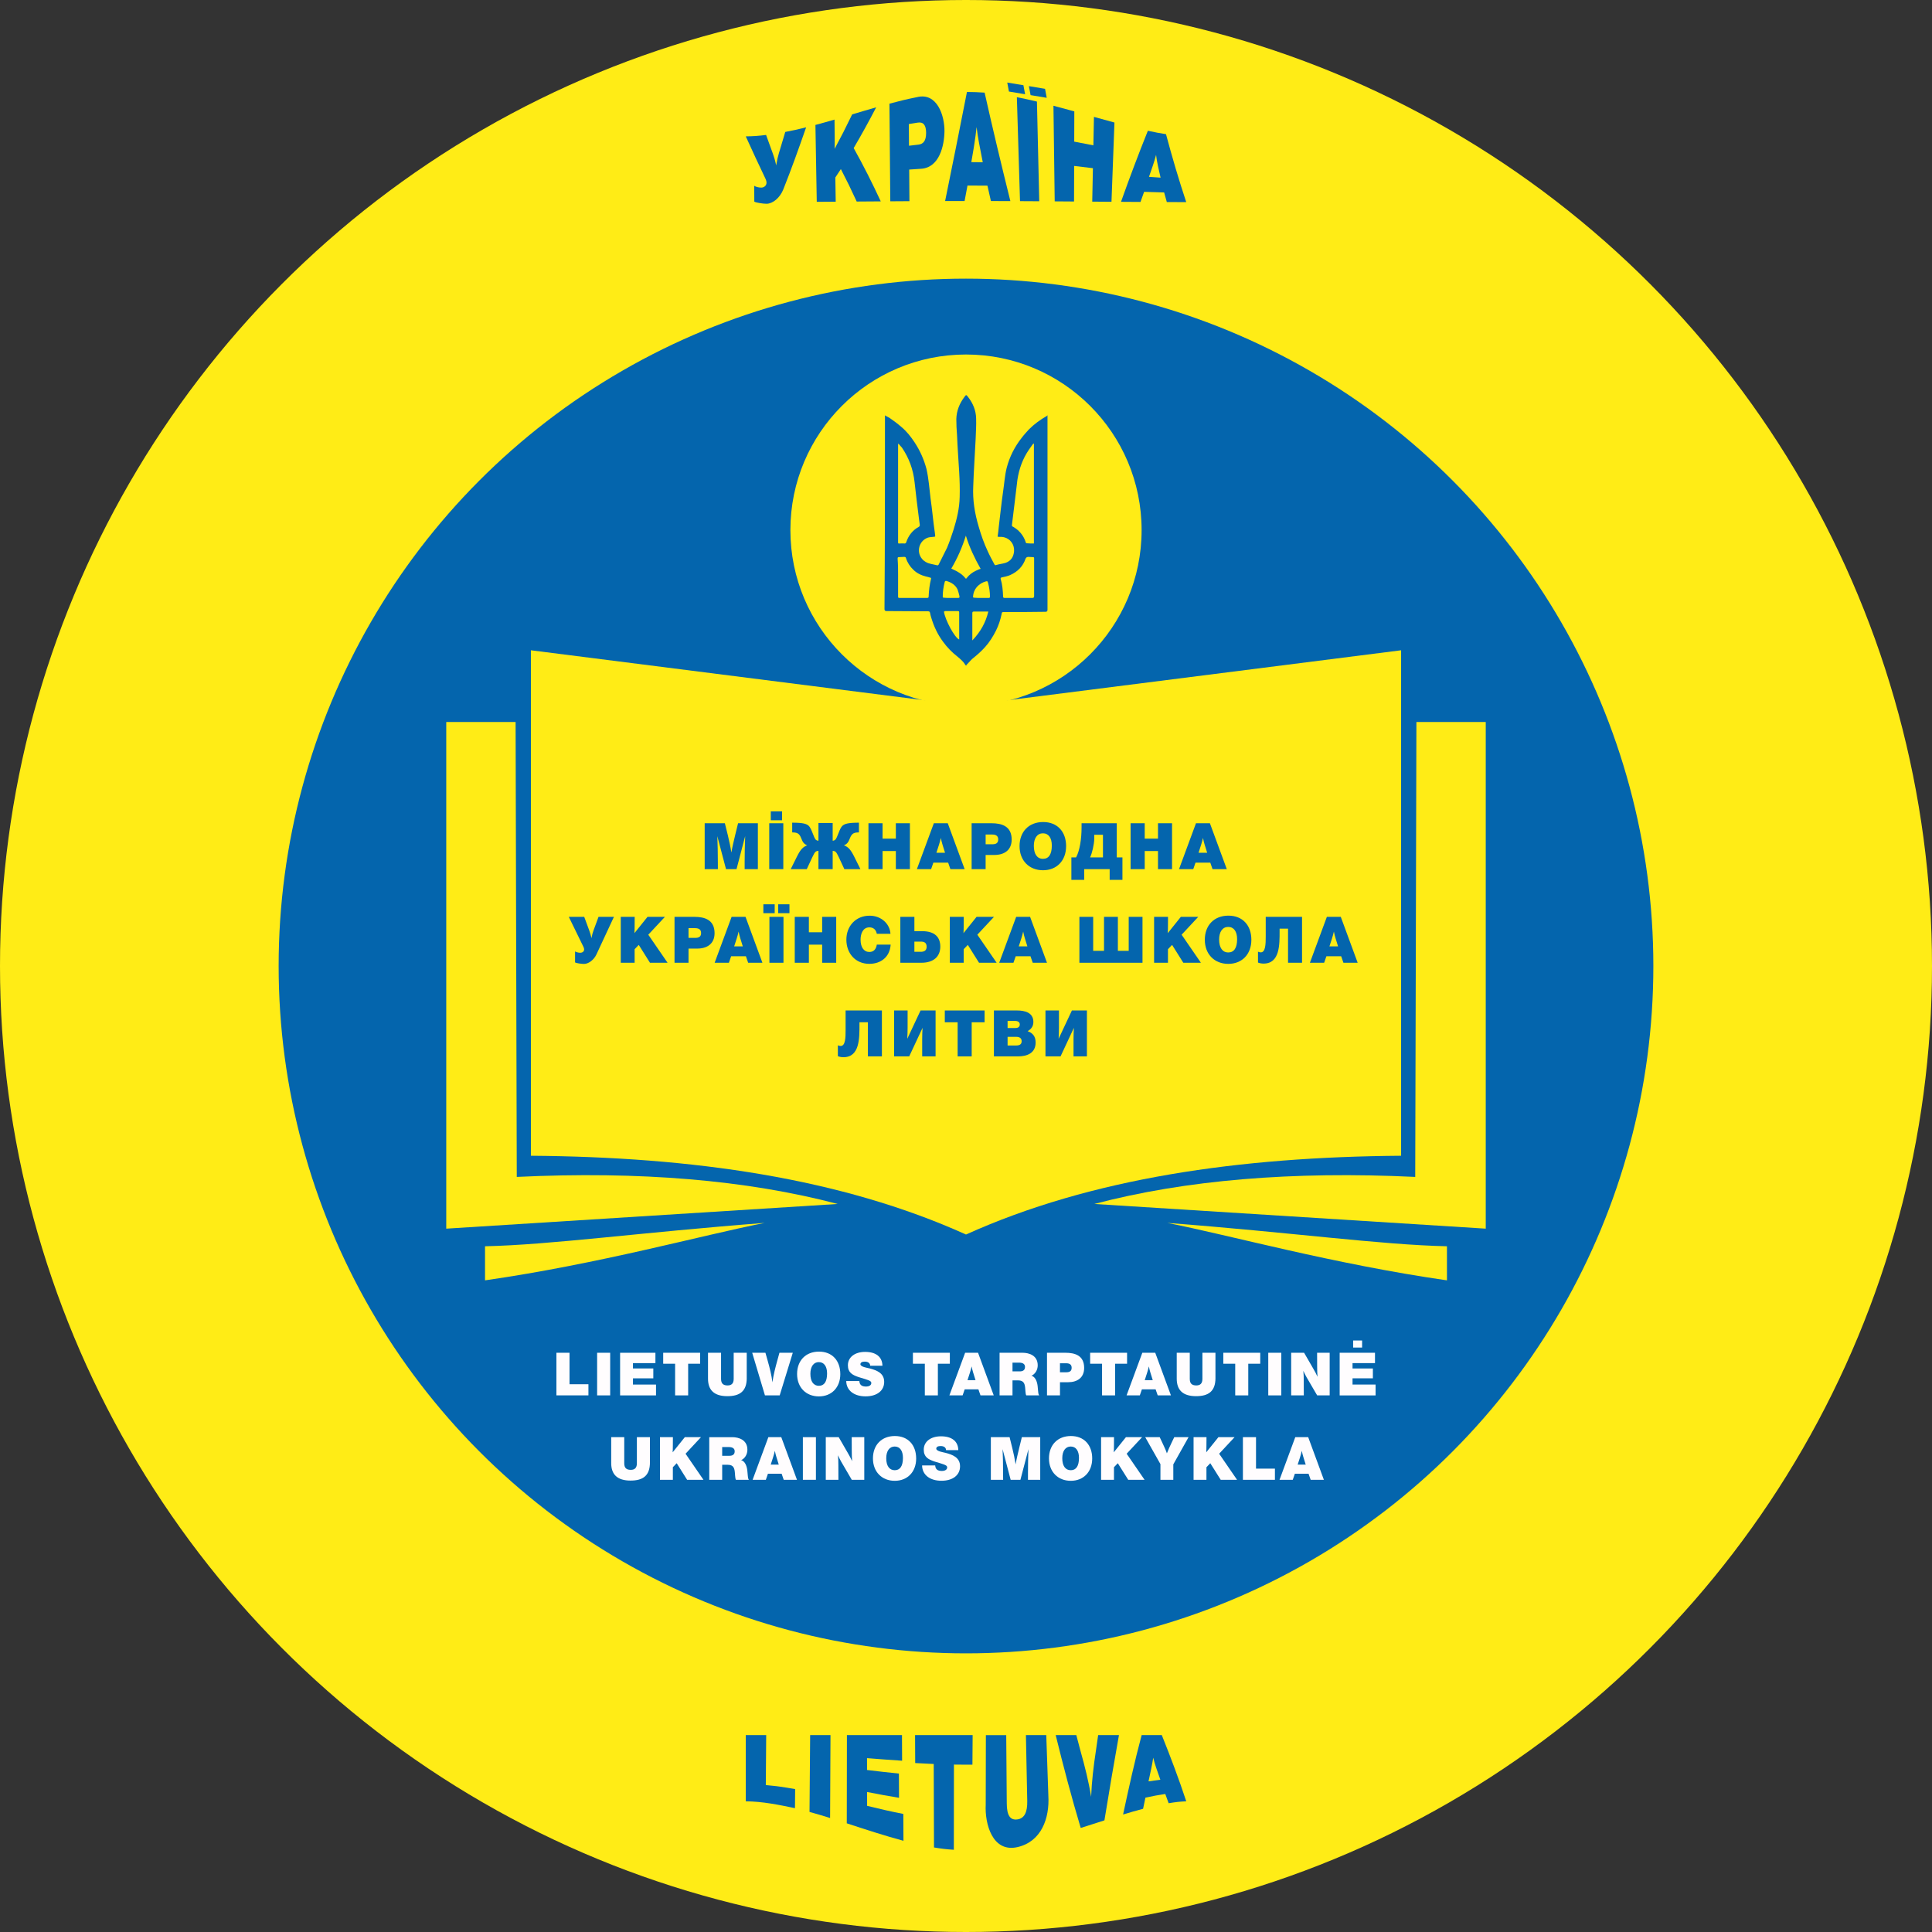 <?xml version="1.0" encoding="UTF-8"?>
<svg id="_Шар_1" data-name="Шар 1" xmlns="http://www.w3.org/2000/svg" viewBox="0 0 1258.86 1258.86">
  <rect x="0" y="0" width="1258.86" height="1258.86" fill="#333333" stroke="none"/>
  <defs>
    <style>
      .cls-1, .cls-2, .cls-3, .cls-4 {
        stroke-width: 0px;
      }

      .cls-1, .cls-3 {
        fill: #0465ad;
      }

      .cls-2 {
        fill: #ffec16;
      }

      .cls-3 {
        fill-rule: evenodd;
      }

      .cls-4 {
        fill: #fffdfe;
      }
    </style>
  </defs>
  <g>
    <circle class="cls-2" cx="629.43" cy="629.43" r="629.43"/>
    <circle class="cls-1" cx="629.43" cy="629.43" r="447.87"/>
  </g>
  <g>
    <g>
      <path class="cls-2" d="M629.43,804.39v-344.68s-283.51-36-283.51-36v329.36c105.24.78,201.96,14.51,283.51,51.32Z"/>
      <path class="cls-2" d="M335.96,470.44h-45.19v330.13c74.61-4.71,158.17-9.97,255.06-16.09-59.32-15.63-129.08-21.45-209.11-17.62l-.77-296.43Z"/>
      <path class="cls-2" d="M498.34,796.82c-80.84,6.17-139.23,14.3-182.3,15.23v22.21c74.95-10.82,140.75-29.26,182.3-37.45Z"/>
    </g>
    <g>
      <path class="cls-2" d="M629.43,804.39v-344.68s283.51-36,283.51-36v329.36c-105.24.78-201.96,14.51-283.51,51.32Z"/>
      <path class="cls-2" d="M922.9,470.44h45.19v330.13c-74.61-4.71-158.17-9.97-255.06-16.09,59.32-15.63,129.08-21.45,209.11-17.62l.77-296.43Z"/>
      <path class="cls-2" d="M760.51,796.82c80.84,6.17,139.23,14.3,182.3,15.23v22.21c-74.95-10.82-140.75-29.26-182.3-37.45Z"/>
    </g>
  </g>
  <g>
    <path class="cls-1" d="M493.81,566.32h-8.61v-4.5c0-5.67.13-11.34.34-17.01l-5.63,21.51h-6.85l-5.67-21.51c.29,7.1.29,8.91.34,15.75l.04,5.75h-8.61v-29.91h13.15l1.93,7.77c.92,3.78,1.72,7.52,2.31,11.34.67-3.91,1.6-7.69,2.52-11.55l1.85-7.56h12.9v29.91Z"/>
    <path class="cls-1" d="M510.39,566.32h-9.16v-29.91h9.16v29.91Z"/>
    <path class="cls-1" d="M560.63,566.32h-10.46l-3.61-7.77c-.86-1.83-1.53-2.98-2.01-3.43s-1.14-.69-1.99-.69v11.89h-9.27v-11.89c-.86,0-1.53.23-2.01.69s-1.14,1.6-1.99,3.43l-3.61,7.77h-10.46l4.08-8.22c1.12-2.28,2.18-3.96,3.19-5.03s2.16-1.82,3.48-2.25c-.97-.4-1.74-.93-2.32-1.59-.57-.66-1.1-1.67-1.59-3.01s-1.11-2.32-1.88-2.92-1.94-.9-3.53-.9h-.47v-6.36c3.42,0,5.93.18,7.53.53s2.75.94,3.46,1.75c.7.81,1.41,2.16,2.12,4.03.94,2.53,1.64,4.06,2.09,4.59s1.09.82,1.91.86v-11.55h9.27v11.55c.81-.04,1.44-.33,1.89-.86s1.16-2.06,2.11-4.59c.7-1.87,1.4-3.22,2.11-4.03.71-.81,1.87-1.4,3.47-1.75s4.11-.53,7.53-.53v6.36h-.47c-1.59,0-2.76.3-3.53.9s-1.39,1.58-1.89,2.92-1.02,2.35-1.59,3.01c-.57.66-1.34,1.19-2.31,1.59,1.33.44,2.49,1.19,3.49,2.27,1,1.07,2.06,2.75,3.18,5.01l4.08,8.22Z"/>
    <path class="cls-1" d="M592.88,566.32h-9.16v-11.8h-8.65v11.8h-9.2v-29.91h9.2v10.04h8.65v-10.04h9.16v29.91Z"/>
    <path class="cls-1" d="M628.54,566.32h-9.28l-1.47-4.24h-9.62l-1.47,4.24h-9.28l11.05-29.91h9.07l11.01,29.91ZM614.17,550.53c-.63-2.06-.71-2.56-1.13-4.54-.5,2.06-.67,2.73-1.26,4.58,0,0-.63,2.06-1.64,5.08h5.63c-.55-1.72-1.6-5.12-1.6-5.12Z"/>
    <path class="cls-1" d="M646.13,536.41c6.55,0,13.06,1.89,13.06,10.63,0,6.89-4.83,10.04-11.26,10.04h-5.71v9.24h-9.12v-29.91h13.02ZM642.23,550.11h4.41c2.23,0,3.78-.71,3.78-3.15,0-2.14-1.26-3.19-3.95-3.19h-4.24v6.34Z"/>
    <path class="cls-1" d="M694.65,551.37c0,9.37-6.05,15.67-15.04,15.67s-15.29-6.26-15.29-15.71,6.09-15.71,15.38-15.71,14.96,6.34,14.96,15.75ZM673.64,551.2c0,5.33,2.18,8.4,5.96,8.4s5.75-2.98,5.75-8.65c0-5-2.14-7.98-5.8-7.98s-5.92,3.11-5.92,8.23Z"/>
    <path class="cls-1" d="M727.66,536.41v22.26h3.7v14.62h-8.32v-6.97h-16.59v6.97h-8.36v-14.62h3.07c2.39-4.45,3.57-12.06,3.57-19.58v-2.69h22.94ZM718.67,543.93h-5.67v2.52c0,3.53-1.47,9.83-2.73,12.22h8.4v-14.74Z"/>
    <path class="cls-1" d="M763.69,566.32h-9.16v-11.8h-8.65v11.8h-9.2v-29.91h9.2v10.04h8.65v-10.04h9.16v29.91Z"/>
    <path class="cls-1" d="M799.35,566.32h-9.28l-1.47-4.24h-9.62l-1.47,4.24h-9.28l11.05-29.91h9.07l11.01,29.91ZM784.98,550.53c-.63-2.06-.71-2.56-1.13-4.54-.5,2.06-.67,2.73-1.26,4.58,0,0-.63,2.06-1.64,5.08h5.63c-.55-1.72-1.6-5.12-1.6-5.12Z"/>
    <path class="cls-1" d="M370.63,597.41h10.04l3.23,8.74c.42,1.13,1.05,3.02,1.47,5.17.46-2.31.88-3.82,1.39-5.17l3.23-8.74h10.04l-11.38,24.45c-1.72,3.7-5.25,6.22-8.11,6.22-1.72,0-5.12-.5-5.84-.97v-7.18c.34.29,1.97.88,3.4.88,1.22,0,2.52-.71,2.52-2.18,0-.46-.13-.97-.42-1.6l-9.58-19.62Z"/>
    <path class="cls-1" d="M422.42,609.05l12.56,18.27h-11.47l-7.31-11.64-2.69,2.81v8.82h-9.03v-29.91h9.07l-.04,6.05c0,2.86-.04,1.97-.13,4.58l8.53-10.63h11.34l-10.84,11.64Z"/>
    <path class="cls-1" d="M452.54,597.41c6.55,0,13.06,1.89,13.06,10.63,0,6.89-4.83,10.04-11.26,10.04h-5.71v9.24h-9.12v-29.91h13.02ZM448.63,611.11h4.41c2.23,0,3.78-.71,3.78-3.15,0-2.14-1.26-3.19-3.95-3.19h-4.24v6.34Z"/>
    <path class="cls-1" d="M496.77,627.32h-9.28l-1.47-4.24h-9.62l-1.47,4.24h-9.28l11.05-29.91h9.07l11.01,29.91ZM482.4,611.53c-.63-2.06-.71-2.56-1.13-4.54-.5,2.06-.67,2.73-1.26,4.58,0,0-.63,2.06-1.64,5.08h5.63c-.55-1.72-1.6-5.12-1.6-5.12Z"/>
    <path class="cls-1" d="M504.78,595.02h-7.39v-5.8h7.39v5.8ZM510.5,627.32h-9.16v-29.91h9.16v29.91ZM514.4,595.02h-7.35v-5.8h7.35v5.8Z"/>
    <path class="cls-1" d="M544.86,627.32h-9.16v-11.8h-8.65v11.8h-9.2v-29.91h9.2v10.04h8.65v-10.04h9.16v29.91Z"/>
    <path class="cls-1" d="M566.48,628.03c-9.16,0-15-6.89-15-15.75s6.09-15.63,15.17-15.63c7.31,0,13.15,5.08,13.57,11.8h-8.91c-.5-2.69-2.23-4.2-4.83-4.2-4.33,0-5.75,4.33-5.75,8.02,0,4.96,2.18,8.02,5.75,8.02,2.69,0,4.37-1.68,4.83-4.79h9.03c-.55,8.28-6.6,12.52-13.86,12.52Z"/>
    <path class="cls-1" d="M595.8,606.74h5.08c8.15,0,11.8,3.82,11.8,10.08s-4.16,10.5-12.35,10.5h-13.69v-29.91h9.16v9.33ZM595.8,620.18h4.2c1.97,0,3.78-.67,3.78-3.28s-1.55-3.36-3.74-3.36h-4.24v6.64Z"/>
    <path class="cls-1" d="M636.83,609.05l12.56,18.27h-11.47l-7.31-11.64-2.69,2.81v8.82h-9.03v-29.91h9.07l-.04,6.05c0,2.86-.04,1.97-.13,4.58l8.53-10.63h11.34l-10.84,11.64Z"/>
    <path class="cls-1" d="M682.19,627.32h-9.28l-1.47-4.24h-9.62l-1.47,4.24h-9.28l11.05-29.91h9.07l11.01,29.91ZM667.83,611.53c-.63-2.06-.71-2.56-1.13-4.54-.5,2.06-.67,2.73-1.26,4.58,0,0-.63,2.06-1.64,5.08h5.63c-.55-1.72-1.6-5.12-1.6-5.12Z"/>
    <path class="cls-1" d="M703.31,597.41h8.99v22.14h7.06v-22.14h9.03v22.14h7.06v-22.14h8.99v29.91h-41.12v-29.91Z"/>
    <path class="cls-1" d="M769.93,609.05l12.56,18.27h-11.47l-7.31-11.64-2.69,2.81v8.82h-9.03v-29.91h9.07l-.04,6.05c0,2.86-.04,1.97-.13,4.58l8.53-10.63h11.34l-10.84,11.64Z"/>
    <path class="cls-1" d="M815.37,612.37c0,9.37-6.05,15.67-15.04,15.67s-15.29-6.26-15.29-15.71,6.09-15.71,15.37-15.71,14.96,6.34,14.96,15.75ZM794.37,612.2c0,5.33,2.18,8.4,5.96,8.4s5.75-2.98,5.75-8.65c0-5-2.14-7.98-5.8-7.98s-5.92,3.11-5.92,8.23Z"/>
    <path class="cls-1" d="M848.39,597.41v29.91h-9.12v-22.22h-5.5v1.76c0,8.49.21,21-10.42,21-1.18,0-2.44-.17-3.66-.67v-7.1c.38.25,1.13.46,1.81.46,3.11,0,3.23-5.42,3.23-10.29v-12.85h23.65Z"/>
    <path class="cls-1" d="M884.63,627.32h-9.28l-1.47-4.24h-9.62l-1.47,4.24h-9.28l11.05-29.91h9.07l11.01,29.91ZM870.27,611.53c-.63-2.06-.71-2.56-1.13-4.54-.5,2.06-.67,2.73-1.26,4.58,0,0-.63,2.06-1.64,5.08h5.63c-.55-1.72-1.6-5.12-1.6-5.12Z"/>
    <path class="cls-1" d="M574.63,658.41v29.91h-9.12v-22.22h-5.5v1.76c0,8.49.21,21-10.42,21-1.18,0-2.44-.17-3.65-.67v-7.1c.38.25,1.13.46,1.81.46,3.11,0,3.23-5.42,3.23-10.29v-12.85h23.65Z"/>
    <path class="cls-1" d="M609.62,688.32h-8.74v-11.26c0-1.89.08-5.59.25-7.35l-8.7,18.61h-9.83v-29.91h8.78v11.34c0,1.72-.08,4.87-.21,7.1l8.65-18.44h9.79v29.91Z"/>
    <path class="cls-1" d="M641.54,666.1h-8.4v22.22h-9.16v-22.22h-8.36v-7.69h25.92v7.69Z"/>
    <path class="cls-1" d="M662.7,658.41c4.96,0,10.63,1.3,10.63,7.48,0,2.94-1.47,4.66-3.74,6.01,3.36,1.18,5.21,3.49,5.21,7.35,0,7.01-5.63,9.07-11.47,9.07h-15.71v-29.91h15.08ZM656.53,669.84h5.17c1.72,0,2.77-.84,2.77-2.27,0-1.55-1.05-2.35-3.19-2.35h-4.75v4.62ZM656.53,681.22h5.67c2.31,0,3.49-.92,3.49-2.77s-1.22-2.86-3.49-2.86h-5.67v5.63Z"/>
    <path class="cls-1" d="M708.23,688.32h-8.74v-11.26c0-1.89.08-5.59.25-7.35l-8.7,18.61h-9.83v-29.91h8.78v11.34c0,1.72-.08,4.87-.21,7.1l8.65-18.44h9.79v29.91Z"/>
    <rect class="cls-1" x="502.24" y="528.67" width="7.35" height="5.8"/>
  </g>
  <g>
    <path class="cls-4" d="M383.42,909.21h-20.87v-27.77h8.54v20.51h12.32v7.25Z"/>
    <path class="cls-4" d="M397.58,909.21h-8.5v-27.77h8.5v27.77Z"/>
    <path class="cls-4" d="M427.06,888.19h-14.63v3.47h13.26v6.44h-13.26v4.06h15.02v7.06h-23.4v-27.77h23.01v6.75Z"/>
    <path class="cls-4" d="M456.19,888.58h-7.8v20.63h-8.5v-20.63h-7.76v-7.14h24.06v7.14Z"/>
    <path class="cls-4" d="M486.57,897.86c0,8.78-4.64,11.86-12.64,11.86-8.66,0-12.6-4.02-12.6-11.39v-16.89h8.5v17c0,2.89,1.25,4.29,4.25,4.29,2.69,0,3.98-1.4,3.98-4.29v-17h8.5v16.42Z"/>
    <path class="cls-4" d="M508.02,909.21h-9.59l-8.31-27.77h8.62l1.4,4.95c1.33,4.68,2.57,9.48,3.16,14.31.66-4.84,1.91-9.59,3.2-14.27l1.37-4.99h8.7l-8.54,27.77Z"/>
    <path class="cls-4" d="M547.53,895.32c0,8.7-5.62,14.55-13.96,14.55s-14.2-5.81-14.2-14.59,5.66-14.59,14.27-14.59,13.88,5.89,13.88,14.62ZM528.03,895.17c0,4.95,2.03,7.8,5.54,7.8s5.34-2.77,5.34-8.03c0-4.64-1.99-7.41-5.38-7.41s-5.5,2.89-5.5,7.64Z"/>
    <path class="cls-4" d="M566.99,889.86c-.04-1.68-1.37-2.65-3.55-2.65-1.79,0-2.81.62-2.81,1.72,0,1.72,4.76,2.38,5.93,2.69,4.64,1.21,9.56,3,9.56,8.78s-4.72,9.44-12.13,9.44-12.52-3.78-12.6-9.98h8.54c.16,2.69,1.83,3.59,4.33,3.59,2.15,0,3.47-.9,3.47-2.3,0-.47-.19-.82-.55-1.13-1.13-.94-5.93-2.11-7.84-2.77-3.98-1.37-6.86-2.92-6.86-7.68,0-5.23,4.52-8.7,11.23-8.7,7.1,0,11.19,3.28,11.27,9.01h-8Z"/>
    <path class="cls-4" d="M618.9,888.58h-7.8v20.63h-8.5v-20.63h-7.76v-7.14h24.06v7.14Z"/>
    <path class="cls-4" d="M647.49,909.21h-8.62l-1.36-3.94h-8.93l-1.36,3.94h-8.62l10.26-27.77h8.42l10.22,27.77ZM634.15,894.54c-.58-1.91-.66-2.38-1.05-4.21-.47,1.91-.62,2.54-1.17,4.25,0,0-.59,1.91-1.52,4.72h5.23c-.51-1.6-1.48-4.76-1.48-4.76Z"/>
    <path class="cls-4" d="M666.25,881.44c4.33,0,9.91,1.75,9.91,8.19,0,3-1.6,5.66-4.1,6.79,2.81.7,3.82,4.41,4.06,6.86l.27,2.93c.08.97.16,2.18.7,3h-8.42c-.35-.78-.43-1.75-.51-2.61l-.12-1.56c-.23-3.2-.74-5.62-4.72-5.62h-3.59v9.79h-8.42v-27.77h14.94ZM659.73,893.57h4.68c1.95,0,3.47-.7,3.47-2.89,0-1.87-1.33-2.81-3.94-2.81h-4.21v5.69Z"/>
    <path class="cls-4" d="M694.29,881.44c6.08,0,12.13,1.75,12.13,9.87,0,6.4-4.49,9.32-10.45,9.32h-5.3v8.58h-8.46v-27.77h12.09ZM690.66,894.15h4.1c2.07,0,3.51-.66,3.51-2.92,0-1.99-1.17-2.96-3.67-2.96h-3.94v5.89Z"/>
    <path class="cls-4" d="M734.38,888.58h-7.8v20.63h-8.5v-20.63h-7.76v-7.14h24.06v7.14Z"/>
    <path class="cls-4" d="M762.97,909.21h-8.62l-1.37-3.94h-8.93l-1.37,3.94h-8.62l10.26-27.77h8.42l10.22,27.77ZM749.63,894.54c-.58-1.91-.66-2.38-1.05-4.21-.47,1.91-.62,2.54-1.17,4.25,0,0-.58,1.91-1.52,4.72h5.23c-.51-1.6-1.48-4.76-1.48-4.76Z"/>
    <path class="cls-4" d="M791.98,897.86c0,8.78-4.64,11.86-12.64,11.86-8.66,0-12.6-4.02-12.6-11.39v-16.89h8.5v17c0,2.89,1.25,4.29,4.25,4.29,2.69,0,3.98-1.4,3.98-4.29v-17h8.5v16.42Z"/>
    <path class="cls-4" d="M821.15,888.58h-7.8v20.63h-8.5v-20.63h-7.76v-7.14h24.06v7.14Z"/>
    <path class="cls-4" d="M834.88,909.21h-8.5v-27.77h8.5v27.77Z"/>
    <path class="cls-4" d="M866.39,909.21h-8.15l-6.9-11.82c-.78-1.37-1.44-2.73-2.11-4.17.23,2.14.27,4.25.27,6.36l.04,9.63h-8.23v-27.77h8.42l6.01,10.41c.98,1.68,1.95,3.43,2.73,5.23-.16-2.11-.23-4.25-.23-6.4l-.04-9.24h8.19v27.77Z"/>
    <path class="cls-4" d="M895.91,888.19h-14.62v3.47h13.26v6.44h-13.26v4.06h15.02v7.06h-23.4v-27.77h23.01v6.75Z"/>
    <path class="cls-4" d="M423.49,952.86c0,8.78-4.64,11.86-12.64,11.86-8.66,0-12.6-4.02-12.6-11.39v-16.89h8.5v17c0,2.89,1.25,4.29,4.25,4.29,2.69,0,3.98-1.4,3.98-4.29v-17h8.5v16.42Z"/>
    <path class="cls-4" d="M446.7,947.24l11.66,16.97h-10.65l-6.79-10.8-2.5,2.61v8.19h-8.39v-27.77h8.42l-.04,5.62c0,2.65-.04,1.83-.12,4.25l7.92-9.87h10.53l-10.06,10.8Z"/>
    <path class="cls-4" d="M477.08,936.44c4.33,0,9.91,1.75,9.91,8.19,0,3-1.6,5.66-4.1,6.79,2.81.7,3.82,4.41,4.06,6.86l.27,2.93c.08.97.16,2.18.7,3h-8.42c-.35-.78-.43-1.75-.51-2.61l-.12-1.56c-.23-3.2-.74-5.62-4.72-5.62h-3.59v9.79h-8.42v-27.77h14.94ZM470.56,948.57h4.68c1.95,0,3.47-.7,3.47-2.89,0-1.87-1.33-2.81-3.94-2.81h-4.21v5.69Z"/>
    <path class="cls-4" d="M519.28,964.21h-8.62l-1.36-3.94h-8.93l-1.36,3.94h-8.62l10.26-27.77h8.42l10.22,27.77ZM505.94,949.54c-.58-1.91-.66-2.38-1.05-4.21-.47,1.91-.62,2.54-1.17,4.25,0,0-.58,1.91-1.52,4.72h5.23c-.51-1.6-1.48-4.76-1.48-4.76Z"/>
    <path class="cls-4" d="M531.64,964.21h-8.5v-27.77h8.5v27.77Z"/>
    <path class="cls-4" d="M563.15,964.21h-8.15l-6.9-11.82c-.78-1.37-1.44-2.73-2.11-4.17.23,2.14.27,4.25.27,6.36l.04,9.63h-8.23v-27.77h8.42l6.01,10.41c.98,1.68,1.95,3.43,2.73,5.23-.16-2.11-.23-4.25-.23-6.4l-.04-9.24h8.19v27.77Z"/>
    <path class="cls-4" d="M596.96,950.32c0,8.7-5.62,14.55-13.96,14.55s-14.2-5.81-14.2-14.59,5.66-14.59,14.27-14.59,13.88,5.89,13.88,14.62ZM577.46,950.17c0,4.95,2.03,7.8,5.54,7.8s5.34-2.77,5.34-8.03c0-4.64-1.99-7.41-5.38-7.41s-5.5,2.89-5.5,7.64Z"/>
    <path class="cls-4" d="M616.42,944.86c-.04-1.68-1.36-2.65-3.55-2.65-1.79,0-2.81.62-2.81,1.72,0,1.72,4.76,2.38,5.93,2.69,4.64,1.21,9.56,3,9.56,8.78s-4.72,9.44-12.13,9.44-12.52-3.78-12.6-9.98h8.54c.16,2.69,1.83,3.59,4.33,3.59,2.15,0,3.47-.9,3.47-2.3,0-.47-.19-.82-.55-1.13-1.13-.94-5.93-2.11-7.84-2.77-3.98-1.37-6.86-2.92-6.86-7.68,0-5.23,4.52-8.7,11.23-8.7,7.1,0,11.19,3.28,11.27,9.01h-8Z"/>
    <path class="cls-4" d="M677.81,964.21h-8v-4.17c0-5.27.12-10.53.31-15.8l-5.23,19.97h-6.36l-5.26-19.97c.27,6.59.27,8.27.31,14.63l.04,5.34h-8v-27.77h12.21l1.79,7.21c.86,3.51,1.6,6.98,2.14,10.53.62-3.63,1.48-7.14,2.34-10.73l1.72-7.02h11.97v27.77Z"/>
    <path class="cls-4" d="M711.66,950.32c0,8.7-5.62,14.55-13.96,14.55s-14.2-5.81-14.2-14.59,5.66-14.59,14.28-14.59,13.88,5.89,13.88,14.62ZM692.16,950.17c0,4.95,2.03,7.8,5.54,7.8s5.34-2.77,5.34-8.03c0-4.64-1.99-7.41-5.38-7.41s-5.5,2.89-5.5,7.64Z"/>
    <path class="cls-4" d="M734.12,947.24l11.66,16.97h-10.65l-6.79-10.8-2.5,2.61v8.19h-8.39v-27.77h8.42l-.04,5.62c0,2.65-.04,1.83-.12,4.25l7.92-9.87h10.53l-10.06,10.8Z"/>
    <path class="cls-4" d="M764.51,954.19v10.02h-8.39v-10.22l-9.91-17.55h9.44l2.07,4.41c.94,2.03,1.91,4.02,2.61,6.12.9-2.3,1.91-4.49,2.96-6.71l1.83-3.82h9.32l-9.95,17.75Z"/>
    <path class="cls-4" d="M794.38,947.24l11.66,16.97h-10.65l-6.79-10.8-2.5,2.61v8.19h-8.39v-27.77h8.42l-.04,5.62c0,2.65-.04,1.83-.12,4.25l7.92-9.87h10.53l-10.06,10.8Z"/>
    <path class="cls-4" d="M830.73,964.21h-20.87v-27.77h8.54v20.51h12.32v7.25Z"/>
    <path class="cls-4" d="M862.63,964.21h-8.62l-1.37-3.94h-8.93l-1.37,3.94h-8.62l10.26-27.77h8.42l10.22,27.77ZM849.29,949.54c-.58-1.91-.66-2.38-1.05-4.21-.47,1.91-.62,2.54-1.17,4.25,0,0-.58,1.91-1.52,4.72h5.23c-.51-1.6-1.48-4.76-1.48-4.76Z"/>
    <rect class="cls-4" x="881.69" y="873.44" width="5.83" height="4.6"/>
  </g>
  <circle class="cls-2" cx="629.43" cy="345.41" r="114.42"/>
  <path class="cls-3" d="M629.51,433.78c-.16-.16-.31-.31-.47-.47-1.24-2.18-3.11-3.73-5.13-5.44-3.58-2.8-6.69-5.91-9.49-9.8-3.58-4.82-5.91-9.95-7.62-15.55-.31-1.09-.62-2.02-.78-3.11-.16-.78-.47-1.09-1.24-1.09-9.02,0-18.2-.16-27.22-.16q-1.24,0-1.24-1.24c.31-41.53.31-83.21.31-124.89v-1.4c1.09.78,2.18,1.09,3.27,1.87,2.49,1.71,4.98,3.58,7.31,5.6,3.58,2.95,6.22,6.38,8.71,10.11,3.58,5.44,6.07,11.04,7.78,17.42,1.4,6.22,1.87,12.75,2.64,19.13,1.09,7.47,1.71,15.09,2.8,22.4,0,.47.16,1.09.16,1.4.16,1.24.16,1.09-1.09,1.24-1.24.16-2.8.16-3.89.62-5.6,2.18-7.31,9.18-3.58,13.69,1.4,1.71,3.42,2.8,5.6,3.27,1.4.31,2.8.62,4.2.93.47.16.78,0,1.09-.47,1.71-3.58,3.73-7.31,5.44-10.89,1.56-3.73,2.95-7.78,4.2-11.66,2.18-7,3.89-14,4.04-21.46.16-5.44,0-10.73-.31-16.17-.47-8.09-1.09-16.02-1.4-23.95-.31-3.73-.47-7.31-.47-10.73.16-5.29,2.02-9.95,5.13-14.15,1.4-2.02,1.4-1.56,2.64,0,3.11,4.04,4.98,8.55,5.13,13.69.16,4.51-.16,9.02-.31,13.53-.47,10.26-1.24,20.37-1.56,30.64-.47,9.02.93,17.73,3.58,26.59,1.56,5.44,3.42,10.73,5.91,16.02,1.24,2.8,2.8,5.6,4.2,8.24.31.62.62.93,1.24.62,2.02-.62,4.04-.78,6.07-1.4,3.58-1.24,5.29-3.89,5.6-7.62.31-4.51-2.64-8.09-6.38-9.02-1.09-.31-2.18-.31-3.42-.31-.31,0-.62,0-.93-.16.31-2.18.62-4.35.78-6.53.93-7.62,1.71-15.4,2.8-22.86.78-5.13,1.09-10.42,2.33-15.4,1.87-7.15,5.13-13.69,9.8-19.6,1.4-1.87,3.11-3.73,4.67-5.44,3.58-3.58,7.47-6.38,11.82-8.86q0-.31.31-.31v126.75q0,1.24-1.24,1.24c-9.18.16-18.2.16-27.37.16-.93,0-1.24.31-1.24,1.09-.78,3.89-2.02,7.62-3.73,11.04-1.87,3.73-4.2,7.47-7,10.58-2.49,2.8-5.29,5.29-8.24,7.62-1.24,1.09-2.33,2.49-3.58,3.73-.16,0-.47.47-.62.93ZM585.49,289.14q-.16,0-.31.16v64.23c0,.47.16.62.62.62,1.24,0,2.33-.16,3.58,0,.62,0,.93-.31,1.09-.78,1.4-4.35,4.2-7.93,8.24-10.11.47-.31.62-.62.62-1.24-.16-1.24-.31-2.18-.47-3.42-1.09-8.24-2.02-16.33-2.95-24.57-.93-8.24-3.58-15.55-8.24-22.4-.62-.62-1.4-1.56-2.18-2.49ZM673.68,354.15v-65.01q-.16,0-.31-.16c-1.09,1.24-1.87,2.64-2.95,4.04-4.04,5.91-6.38,12.44-7.47,19.44-1.24,9.95-2.33,19.75-3.58,29.55-.16.78.31,1.09.78,1.24,1.24.78,2.18,1.4,3.27,2.33,2.33,2.18,4.04,4.82,4.98,7.93,0,.16.31.47.62.47,1.56.16,3.11.16,4.67.16ZM585.18,376.24v12.44c0,.78.16.93.93.93h17.89c.78,0,1.09-.16,1.09-.93.16-3.89.62-7.78,1.56-11.51.16-.47-.16-.78-.47-.78-1.09-.31-1.87-.47-2.95-.78-3.11-.78-5.91-2.18-8.09-4.35-2.18-2.02-3.89-4.67-4.82-7.62-.16-.62-.47-.78-1.24-.78-1.09,0-2.18.16-3.27.16-.78,0-.93.16-.93,1.09.31,4.04.31,8.09.31,12.13ZM663.72,389.61h8.86c.93,0,1.24-.31,1.24-1.24v-24.57c0-.62-.16-.78-.78-.78-1.09,0-1.87-.16-2.95-.16q-1.4,0-1.87,1.24c-1.71,4.98-5.13,8.4-9.95,10.58-1.71.78-3.58,1.09-5.6,1.56-.62.16-.78.47-.62,1.09,1.09,3.58,1.4,7.47,1.56,11.35,0,.78.31.93,1.09.93h9.02ZM619.86,370.48c1.4.78,2.8,1.24,4.04,2.02,1.87,1.09,3.58,2.33,4.82,3.89.62.78.78.93,1.24.16,1.56-2.02,3.58-3.58,5.91-4.67,1.09-.47,1.87-.93,3.11-1.24-3.89-6.84-7.31-14-9.64-21.62-2.33,7.47-5.44,14.62-9.49,21.46ZM643.97,398.48h-9.33c-.78,0-1.09.16-1.09,1.09v17.73c5.44-5.75,8.71-11.66,10.42-18.82ZM615.04,398.48c.78,5.44,7,17.11,9.95,18.2v-17.73c0-.62-.31-.78-.93-.78h-8.4c-.16.31-.31.31-.62.31ZM619.55,389.61h4.51c1.09,0,1.24-.16,1.09-1.24-.31-1.4-.78-3.11-1.24-4.35-1.4-2.8-3.89-4.51-7.15-5.44-.62-.16-1.09,0-1.24.78-.78,3.11-1.24,6.07-1.24,9.33,0,.62.16.78.78.78,1.24.16,2.8.16,4.51.16ZM639.3,389.61h4.82c.62,0,.93-.16.93-.78,0-3.11-.47-6.07-1.24-9.02-.31-1.24-.47-1.24-1.56-.93-2.18.62-4.04,1.71-5.75,3.58-1.56,1.87-2.33,3.89-2.49,6.22,0,.62.16.78.78.78,1.4.16,2.95.16,4.51.16Z"/>
  <g>
    <path class="cls-1" d="M517.99,1178.18c-10.64-2.23-21.13-4.38-32.06-4.48v-43.13h13.31c-.08,10.85-.17,21.7-.25,32.56,7.59.7,11.42,1.26,19.12,2.62-.05,4.97-.07,7.46-.12,12.44Z"/>
    <path class="cls-1" d="M540.88,1184.59c-5.38-1.67-8.06-2.49-13.41-3.96.14-16.69.27-33.37.41-50.06h13.26c-.09,18.01-.17,36.01-.26,54.02Z"/>
    <path class="cls-1" d="M587.8,1147.26c-9.13-.6-13.71-.96-22.86-1.68,0,3.09,0,4.63.01,7.72,8.31.99,12.47,1.49,20.76,2.33.03,6.31.05,9.47.08,15.79-8.3-1.37-12.47-2.18-20.81-3.79,0,3.61.01,5.42.02,9.03,9.47,2.28,14.2,3.41,23.59,5.27.04,7,.05,10.5.09,17.5-12.44-3.35-24.69-7.37-36.93-11.38.03-19.16.06-38.32.09-57.48h35.88c.03,6.68.05,10.01.08,16.69Z"/>
    <path class="cls-1" d="M633.61,1149.81c-4.91,0-7.22.04-12.04-.04-.02,18.5-.04,37.01-.06,55.51-5.13-.33-7.72-.65-12.93-1.5-.06-18.13-.12-36.26-.18-54.39-4.82-.2-7.24-.33-12.07-.61-.04-7.28-.05-10.92-.09-18.21h37.52c-.06,7.7-.08,11.54-.14,19.24Z"/>
    <path class="cls-1" d="M683.08,1169.94c.9,14.79-4.49,29.98-20.04,33.59-16.44,3.81-21.41-15.22-20.76-27.63.03-15.11.07-30.22.1-45.32h13.26l.36,44.62c.06,7.57,2.13,11.04,7.04,10.28,4.41-.68,6.45-4.63,6.3-11.93-.29-14.33-.58-28.65-.87-42.98h13.26c.45,13.12.91,26.24,1.36,39.37Z"/>
    <path class="cls-1" d="M719.62,1186.12c-6.09,1.95-9.19,2.97-15.44,4.95-6.01-20.02-11.31-40.22-16.31-60.51h13.44c1.12,4.31,1.68,6.43,2.81,10.63,2.72,9.69,5.26,19.65,6.84,29.59.39-10.03,1.61-20.18,3.13-30.1.58-4.1.87-6.13,1.45-10.13h13.56c-3.33,18.49-6.44,37.01-9.47,55.55Z"/>
    <path class="cls-1" d="M772.93,1173.7c-4.42.21-6.72.48-11.46,1.25-.86-2.4-1.3-3.6-2.2-6.02-5.05.76-7.64,1.26-12.93,2.4-.62,2.87-.92,4.32-1.53,7.26-5.1,1.34-7.72,2.11-13.03,3.72,3.72-17.32,7.51-34.63,12.1-51.74h13.13c5.72,14.27,11.12,28.53,15.93,43.13ZM753.43,1152.1c-1.06-3.06-1.23-3.82-2.01-6.82-.51,3.21-.68,4.26-1.31,7.21,0,0-.67,3.26-1.75,8.21,3.12-.47,4.66-.69,7.71-1.06-.89-2.51-2.64-7.54-2.64-7.54Z"/>
  </g>
  <g>
    <g>
      <path class="cls-1" d="M485.93,88.86c5.25-.08,7.9-.28,13.24-.92,1.78,4.91,2.67,7.37,4.48,12.36.59,1.62,1.47,4.34,2.09,7.49.58-3.5,1.11-5.82,1.76-7.92,1.67-5.45,2.5-8.22,4.16-13.89,5.41-1.04,8.13-1.66,13.6-3.02-4.71,13.56-9.54,27.05-14.84,40.39-2.26,5.69-7.03,9.42-10.94,9.42-2.35,0-7.01-.73-7.99-1.39-.02-4.13-.03-6.2-.05-10.33.46.42,2.68,1.23,4.62,1.19,1.65-.04,3.41-1.13,3.39-3.28,0-.67-.19-1.41-.59-2.31-4.38-9.23-8.74-18.47-12.93-27.79Z"/>
      <path class="cls-1" d="M556.26,96.5c6.34,11.33,12.17,22.94,17.63,34.71-6.27.04-9.41.07-15.68.11-4.11-8.91-6.18-13.14-10.31-21.14-1.44,2.23-2.16,3.32-3.61,5.47.1,6.31.15,9.47.25,15.77-4.94.04-7.41.05-12.35.09-.29-16.7-.58-33.4-.87-50.1,4.96-1.32,7.45-2.03,12.44-3.48.04,4.33.07,6.5.11,10.83.08,5.11,0,3.55-.05,8.22,4.56-8.48,6.85-12.98,11.44-22.45,6.25-1.86,9.39-2.81,15.64-4.59-4.65,8.96-9.54,17.86-14.66,26.56Z"/>
      <path class="cls-1" d="M597.43,63.31c13.25-3.33,18.12,12.25,17.97,22.28-.14,9.23-3.24,23.56-15.17,24.37-3.12.19-4.69.3-7.81.53.06,8.24.09,12.35.15,20.59-4.99.03-7.48.04-12.47.08-.18-21.2-.37-42.41-.55-63.61,7.17-1.91,10.76-2.8,17.88-4.24ZM592.3,94.96c2.42-.3,3.62-.44,6.03-.71,3.04-.33,5.15-2.17,5.11-7.78-.04-4.93-1.77-7.14-5.44-6.58-2.32.35-3.48.54-5.81.94.04,5.65.06,8.48.1,14.13Z"/>
      <path class="cls-1" d="M658.35,131.03c-5.08-.02-7.62-.03-12.69-.04-.91-4-1.36-6-2.26-10.02-5.21-.06-7.76-.06-13-.07-.75,4.03-1.13,6.05-1.89,10.08-5.07,0-7.61,0-12.69.02,4.85-23.67,9.58-47.36,14.23-71.07,4.83.09,6.87.08,11.51.42,5.3,23.64,10.94,47.18,16.78,70.68ZM637.99,93.55c-.92-4.89-1.04-6.09-1.66-10.78-.56,4.87-.74,6.46-1.43,10.84,0,0-.73,4.88-2,12.04,3.04.04,4.46.02,7.45.08-.82-4.09-2.35-12.18-2.35-12.18Z"/>
      <path class="cls-1" d="M677.15,131.13c-5.02-.03-7.52-.05-12.53-.07-.68-22.58-1.37-45.15-2.05-67.73,5.14,1.01,7.77,1.6,13.08,2.86.5,21.65,1,43.29,1.5,64.94Z"/>
      <path class="cls-1" d="M724.22,131.47c-5.02-.04-7.52-.05-12.54-.09.18-8.72.26-13.08.44-21.79-4.88-.58-7.33-.88-12.22-1.47-.03,9.27-.04,13.9-.07,23.17-5.04-.04-7.56-.06-12.6-.09-.27-20.77-.55-41.54-.82-62.3,5.42,1.42,8.15,2.17,13.6,3.68-.02,7.88-.04,11.82-.06,19.71,5,.96,7.5,1.45,12.48,2.41.15-7.41.22-11.12.37-18.54,5.39,1.51,8.07,2.26,13.36,3.68-.64,17.21-1.29,34.42-1.93,51.63Z"/>
      <path class="cls-1" d="M772.93,131.69c-5.06,0-7.59-.01-12.65-.03-.71-2.49-1.06-3.75-1.75-6.27-5.19-.12-7.8-.2-13.05-.39-.94,2.61-1.41,3.92-2.35,6.58-5.08-.03-7.62-.04-12.7-.08,5.53-15.55,11.35-30.98,17.5-46.3,4.88,1.05,7.25,1.51,11.82,2.23,3.99,14.91,8.3,29.61,13.18,44.25ZM754.46,107.91c-.69-3.17-.76-3.95-1.18-7-.82,3.03-1.09,4.02-2.02,6.75,0,0-1,3.03-2.6,7.57,3.05.23,4.56.33,7.56.52-.61-2.61-1.77-7.83-1.77-7.83Z"/>
    </g>
    <polygon class="cls-1" points="667.94 61.4 657.41 59.65 656.31 53.79 666.84 55.53 667.94 61.4"/>
    <polygon class="cls-1" points="682.03 63.73 671.51 61.99 670.41 56.12 680.93 57.87 682.03 63.73"/>
  </g>
</svg>
